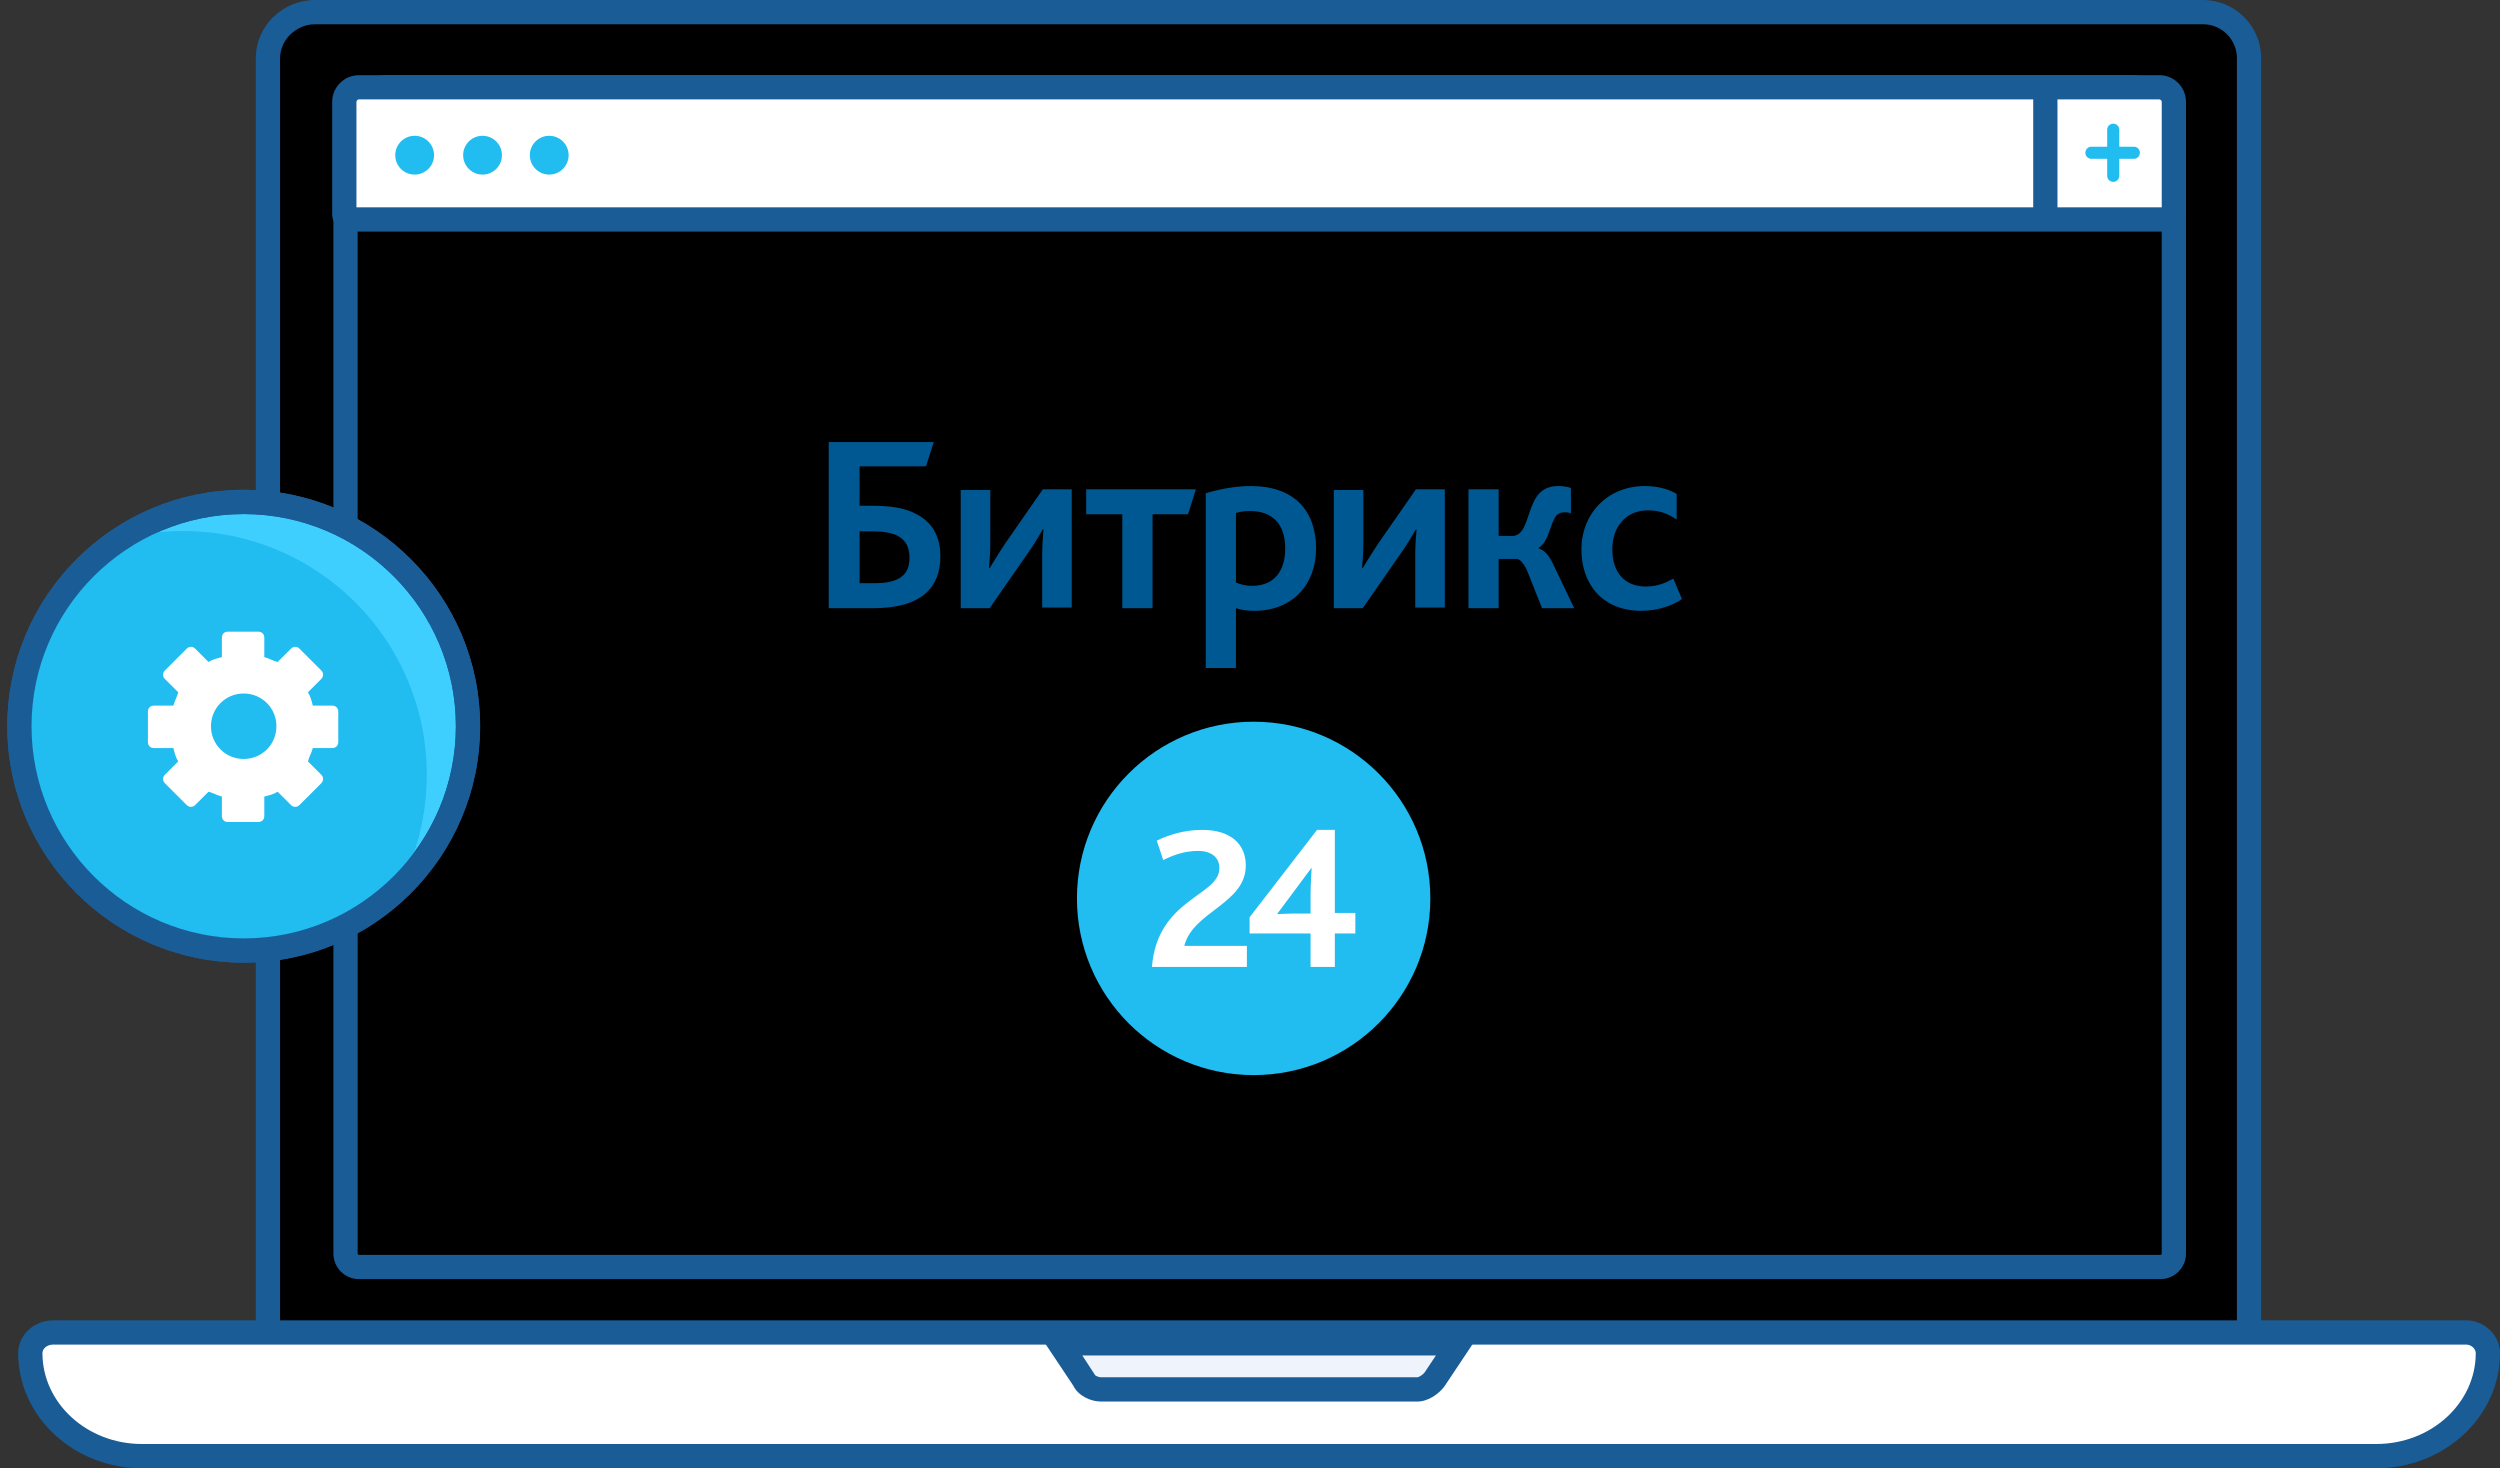 <?xml version="1.0" encoding="UTF-8"?> <!-- Generator: Adobe Illustrator 24.1.2, SVG Export Plug-In . SVG Version: 6.00 Build 0) --> <svg xmlns="http://www.w3.org/2000/svg" xmlns:xlink="http://www.w3.org/1999/xlink" id="Layer_1" x="0px" y="0px" viewBox="0 0 206.2 121.1" style="enable-background:new 0 0 206.2 121.1;" xml:space="preserve"><rect x="0" y="0" width="206.2" height="121.1" fill="#333333" stroke="none"/> <style type="text/css"> .st0{fill:#FFFFFF;} .st1{clip-path:url(#SVGID_5_);} .st2{clip-path:url(#SVGID_6_);} .st3{fill:#DBDEE9;} .st4{fill:#1A5C96;} .st5{fill:#EFF3FB;} .st6{clip-path:url(#SVGID_11_);} .st7{clip-path:url(#SVGID_12_);} .st8{fill:#6184D8;} .st9{opacity:0.7;} .st10{fill:#21BCF0;} .st11{fill:#3FCFFF;} .st12{clip-path:url(#SVGID_14_);} .st13{fill-rule:evenodd;clip-rule:evenodd;fill:#FFFFFF;} .st14{fill:#005893;} </style> <g> <path class="st0" d="M26,1h155.7c2.1,0,3.8,1.7,3.8,3.8v104.8 c0,0.7-0.6,1.3-1.3,1.3H23.4c-0.7,0-1.3-0.6-1.3-1.3V4.8 C22.1,2.7,23.9,1,26,1z"></path> </g> <g> <g> <g> <g> <defs> <path id="SVGID_1_" d="M26,1h155.7c2.1,0,3.8,1.7,3.8,3.8v104.8 c0,0.7-0.6,1.3-1.3,1.3H23.4c-0.7,0-1.3-0.6-1.3-1.3 V4.8C22.1,2.7,23.9,1,26,1z"></path> </defs> <clipPath id="SVGID_2_"> <use xlink:href="#SVGID_1_" style="overflow:visible;"></use> </clipPath> </g> <g> <defs> <path id="SVGID_3_" d="M26,1h155.7c2.1,0,3.8,1.7,3.8,3.8v104.8 c0,0.7-0.6,1.3-1.3,1.3H23.4c-0.7,0-1.3-0.6-1.3-1.3 V4.8C22.1,2.7,23.9,1,26,1z"></path> </defs> <defs> <path id="SVGID_4_" d="M26,1h155.7c2.1,0,3.8,1.7,3.8,3.8v104.8 c0,0.7-0.6,1.3-1.3,1.3H23.4c-0.7,0-1.3-0.6-1.3-1.3 V4.8C22.1,2.7,23.9,1,26,1z"></path> </defs> <clipPath id="SVGID_5_"> <use xlink:href="#SVGID_3_" style="overflow:visible;"></use> </clipPath> <clipPath id="SVGID_6_" class="st1"> <use xlink:href="#SVGID_4_" style="overflow:visible;"></use> </clipPath> <g class="st2"> <g> <circle class="st3" cx="25.1" cy="63.9" r="18.5"></circle> </g> </g> </g> </g> </g> </g> <g> <path class="st4" d="M184.2,111.9H23.4c-1.247,0-2.3-1.053-2.3-2.3V4.8 C21.1,2.153,23.298,0,26,0h155.7c2.646,0,4.8,2.153,4.8,4.8v104.8 C186.5,110.847,185.447,111.9,184.2,111.9z M26,2 c-1.572,0-2.9,1.282-2.9,2.8v104.8c0,0.149,0.151,0.3,0.3,0.3h160.8 c0.148,0,0.3-0.151,0.3-0.3V4.8C184.5,3.256,183.244,2,181.7,2H26z"></path> </g> <g> <path class="st5" d="M31.9,7.2h143.9c1.9,0,3.5,1.6,3.5,3.5v92.7 c0,0.6-0.5,1.1-1.1,1.1H29.6c-0.6,0-1.1-0.5-1.1-1.1V10.7 C28.4,8.8,30,7.2,31.9,7.2z"></path> </g> <g> <g> <g> <g> <defs> <path id="SVGID_7_" d="M31.9,7.2h143.9c1.9,0,3.5,1.6,3.5,3.5v92.7 c0,0.6-0.5,1.1-1.1,1.1H29.6c-0.6,0-1.1-0.5-1.1-1.1V10.7 C28.4,8.8,30,7.2,31.9,7.2z"></path> </defs> <clipPath id="SVGID_8_"> <use xlink:href="#SVGID_7_" style="overflow:visible;"></use> </clipPath> </g> <g> <defs> <path id="SVGID_9_" d="M31.9,7.2h143.9c1.9,0,3.5,1.6,3.5,3.5v92.7 c0,0.6-0.5,1.1-1.1,1.1H29.6c-0.6,0-1.1-0.5-1.1-1.1V10.7 C28.4,8.8,30,7.2,31.9,7.2z"></path> </defs> <defs> <path id="SVGID_10_" d="M31.9,7.2h143.9c1.9,0,3.5,1.6,3.5,3.5v92.7 c0,0.6-0.5,1.1-1.1,1.1H29.6c-0.6,0-1.1-0.5-1.1-1.1V10.7 C28.4,8.8,30,7.2,31.9,7.2z"></path> </defs> <clipPath id="SVGID_11_"> <use xlink:href="#SVGID_9_" style="overflow:visible;"></use> </clipPath> <clipPath id="SVGID_12_" class="st6"> <use xlink:href="#SVGID_10_" style="overflow:visible;"></use> </clipPath> <g class="st7"> <g> <g> <g> <path class="st8" d="M89.7,201.1h86c1.7,0,3,1.3,3,3v86c0,1.7-1.3,3-3,3h-86 c-1.7,0-3-1.3-3-3v-86C86.7,202.4,88.1,201.1,89.7,201.1z"></path> </g> <g class="st9"> <circle class="st0" cx="144.9" cy="251.6" r="15"></circle> </g> <g> <path class="st0" d="M145.6,266.6H127.5h-18.1c-3.5,0-4.9-2.5-3.2-5.5l9-15.6 l9-15.6c1.8-3,4.6-3,6.3,0l9,15.6l9,15.6 C150.5,264.1,149.1,266.6,145.6,266.6z"></path> </g> </g> </g> <g> <path class="st0" d="M26.9,2.2h143.9c1.9,0,3.5,1.6,3.5,3.5v80.8 c0,7.2-5.8,13-13,13H24.6c-0.6,0-1.1-0.5-1.1-1.1V5.7 C23.4,3.8,25,2.2,26.9,2.2z"></path> </g> <g> <circle class="st3" cx="25.1" cy="63.9" r="18.5"></circle> </g> </g> </g> </g> </g> </g> <g> <path class="st4" d="M178.2,105.5H29.6c-1.158,0-2.1-0.942-2.1-2.1V10.7 c-0.06-1.117,0.36-2.24,1.185-3.11C29.523,6.707,30.695,6.2,31.9,6.2 h143.9c2.439,0,4.5,2.061,4.5,4.5v92.7 C180.3,104.558,179.358,105.5,178.2,105.5z M31.9,8.2 c-0.659,0-1.302,0.279-1.764,0.767c-0.443,0.468-0.669,1.064-0.637,1.681 l0.001,92.753c0,0.047,0.052,0.1,0.1,0.1h148.6 c0.048,0,0.1-0.052,0.1-0.1V10.7c0-1.355-1.145-2.5-2.5-2.5H31.9z"></path> </g> <g> <path class="st0" d="M4.4,109.9h199c1,0,1.8,0.8,1.8,1.7 l0,0c0,4.7-4.1,8.5-9.2,8.5H11.7c-5.1,0-9.2-3.8-9.2-8.5l0,0 C2.5,110.7,3.3,109.9,4.4,109.9z"></path> <path class="st4" d="M196,121.1H11.7c-5.625,0-10.2-4.262-10.2-9.5 c0-1.489,1.301-2.7,2.9-2.7h199c1.518,0,2.8,1.236,2.8,2.7 C206.2,116.838,201.624,121.1,196,121.1z M4.4,110.9 c-0.556,0-0.9,0.363-0.9,0.7c0,4.136,3.679,7.5,8.2,7.5h184.3 c4.521,0,8.2-3.364,8.2-7.5c0-0.33-0.342-0.7-0.8-0.7H4.4z"></path> </g> <g> <path class="st0" d="M29.6,7.2h148.5c0.6,0,1.2,0.5,1.2,1.2v9.3 c0,0.2-0.2,0.4-0.4,0.4H28.8c-0.2,0-0.4-0.2-0.4-0.4V8.4 C28.4,7.8,28.9,7.2,29.6,7.2z"></path> </g> <g> <path class="st4" d="M178.9,19.1H28.8c-0.746,0-1.4-0.654-1.4-1.4V8.4 c0-1.213,0.987-2.2,2.2-2.2h148.5c1.213,0,2.2,0.987,2.2,2.2v9.3 C180.3,18.458,179.659,19.1,178.9,19.1z M29.4,17.1h148.9v-8.7 c0-0.132-0.14-0.2-0.2-0.2h-148.5c-0.132,0-0.2,0.14-0.2,0.2V17.1z"></path> </g> <g> <path class="st5" d="M87.4,110.8h32.9l-2,3 c-0.3,0.4-0.9,0.8-1.4,0.8H90.8c-0.5,0-1.2-0.3-1.4-0.8 L87.4,110.8z"></path> <path class="st4" d="M116.9,115.6H90.8c-0.816,0-1.865-0.459-2.278-1.314 l-2.991-4.486h36.638l-3.037,4.555C118.666,114.978,117.792,115.6,116.9,115.6z M89.269,111.8l1.06,1.628c0.042,0.049,0.291,0.171,0.472,0.171h26.1 c0.119-0.005,0.443-0.191,0.601-0.4l0.932-1.399H89.269z"></path> </g> <g> <g> <g> <circle class="st10" cx="34.2" cy="12.8" r="1.6"></circle> </g> <g> <circle class="st10" cx="39.8" cy="12.8" r="1.6"></circle> </g> <g> <circle class="st10" cx="45.3" cy="12.8" r="1.6"></circle> </g> </g> <g> <g> <rect x="167.7" y="7.1" class="st4" width="2" height="11"></rect> </g> <g> <path class="st10" d="M174.3,15c-0.276,0-0.5-0.224-0.5-0.5v-3.8c0-0.276,0.224-0.5,0.5-0.5 s0.5,0.224,0.5,0.5V14.5C174.8,14.776,174.577,15,174.3,15z"></path> </g> <g> <path class="st10" d="M176,13.1h-3.5c-0.276,0-0.5-0.224-0.5-0.5s0.224-0.5,0.5-0.5h3.5 c0.276,0,0.5,0.224,0.5,0.5S176.276,13.1,176,13.1z"></path> </g> </g> </g> <g> <circle class="st11" cx="20.1" cy="59.9" r="18.5"></circle> <path class="st4" d="M20.1,79.4c-10.752,0-19.5-8.748-19.5-19.5s8.748-19.5,19.5-19.5 s19.5,8.748,19.5,19.5S30.853,79.4,20.1,79.4z M20.1,42.4 c-9.649,0-17.5,7.851-17.5,17.5s7.851,17.5,17.5,17.5s17.5-7.851,17.5-17.5 S29.749,42.4,20.1,42.4z"></path> </g> <g> <g> <g> <g> <defs> <circle id="SVGID_13_" cx="20.1" cy="59.9" r="18.5"></circle> </defs> <clipPath id="SVGID_14_"> <use xlink:href="#SVGID_13_" style="overflow:visible;"></use> </clipPath> <g class="st12"> <g> <circle class="st10" cx="15.1" cy="63.9" r="20.1"></circle> </g> </g> </g> </g> </g> </g> <g> <path class="st4" d="M20.1,79.4c-10.752,0-19.5-8.748-19.5-19.5s8.748-19.5,19.5-19.5 s19.5,8.748,19.5,19.5S30.853,79.4,20.1,79.4z M20.1,42.4 c-9.649,0-17.5,7.851-17.5,17.5s7.851,17.5,17.5,17.5s17.5-7.851,17.5-17.5 S29.749,42.4,20.1,42.4z"></path> </g> <g> <path class="st13" d="M25.4,57.1c0.2,0.3,0.3,0.7,0.4,1.1h1.6 c0.3,0,0.5,0.2,0.5,0.5v2.5c0,0.3-0.2,0.5-0.5,0.5h-1.6 C25.7,62.1,25.5,62.4,25.4,62.8L26.5,63.9c0.2,0.2,0.2,0.5,0,0.7 l-1.8,1.8c-0.2,0.2-0.5,0.2-0.7,0l-1.1-1.1 c-0.3,0.2-0.7,0.3-1.1,0.4v1.6c0,0.3-0.2,0.5-0.5,0.5h-2.5 c-0.3,0-0.5-0.2-0.5-0.5v-1.6c-0.4-0.1-0.7-0.3-1.1-0.4 l-1.1,1.1c-0.2,0.2-0.5,0.2-0.7,0l-1.8-1.8 c-0.2-0.2-0.2-0.5,0-0.7l1.1-1.1 c-0.2-0.3-0.3-0.7-0.4-1.1h-1.6c-0.3,0-0.5-0.2-0.5-0.5v-2.5 c0-0.3,0.2-0.5,0.5-0.5h1.6c0.1-0.4,0.3-0.7,0.4-1.1l-1.1-1.1 c-0.2-0.2-0.2-0.5,0-0.7l1.8-1.8c0.2-0.2,0.5-0.2,0.7,0 l1.1,1.1c0.3-0.2,0.7-0.3,1.1-0.4v-1.6c0-0.3,0.2-0.5,0.5-0.5 h2.5c0.3,0,0.5,0.2,0.5,0.5v1.6c0.4,0.1,0.7,0.3,1.1,0.4L24,53.5 c0.2-0.2,0.5-0.2,0.7,0L26.5,55.3c0.2,0.2,0.2,0.5,0,0.7 L25.4,57.1z M17.4,59.9c0-1.5,1.2-2.7,2.7-2.7 s2.7,1.2,2.7,2.7s-1.2,2.7-2.7,2.7S17.4,61.4,17.4,59.9z"></path> </g> <g> <circle class="st10" cx="103.4" cy="74.1" r="14.574"></circle> </g> <g> <path class="st0" d="M95.011,79.752h7.832v-1.736h-5.162 c0.712-2.848,5.073-3.471,5.073-6.631c0-1.691-1.157-2.937-3.605-2.937 c-1.513,0-2.848,0.445-3.738,0.89l0.534,1.602 c0.801-0.401,1.736-0.757,2.893-0.757c0.89,0,1.736,0.401,1.736,1.424 C100.574,73.922,95.456,74.1,95.011,79.752z M103.066,76.992h5.029v2.759h2.003 v-2.759h1.691v-1.691H110.098v-6.853h-1.469l-5.563,7.209V76.992z M105.336,75.39 l2.848-3.827c0,0.312-0.089,1.291-0.089,2.181v1.602h-1.335 C106.359,75.346,105.603,75.39,105.336,75.39z"></path> </g> <g> <path class="st14" d="M70.898,48.105v-4.28h1.029c0.921,0,1.679,0.108,2.221,0.433 c0.542,0.325,0.867,0.867,0.867,1.734c0,1.463-0.867,2.113-2.925,2.113H70.898z M68.406,50.164h3.63c4.063,0,5.526-1.788,5.526-4.28 c0-1.679-0.704-2.817-1.95-3.467c-0.975-0.542-2.221-0.704-3.738-0.704h-0.975 v-3.25h5.472l0.65-2.004h-8.668v13.706H68.406z M79.241,50.164h2.384 l3.088-4.442c0.596-0.813,1.029-1.625,1.3-2.059h0.054 c-0.054,0.596-0.108,1.354-0.108,2.113v4.334h2.438v-9.751h-2.384l-3.088,4.442 c-0.542,0.813-1.029,1.625-1.3,2.059h-0.054 c0.054-0.596,0.108-1.354,0.108-2.113v-4.334h-2.438V50.164z M92.568,50.164h2.492 v-7.747h2.925l0.65-2.059h-9.047v2.059h2.98V50.164z M99.502,55.094h2.438v-4.93 c0.488,0.163,0.975,0.217,1.517,0.217c3.088,0,5.092-2.113,5.092-5.146 c0-3.142-1.842-5.146-5.363-5.146c-1.354,0-2.655,0.271-3.738,0.596v14.41 H99.502z M101.94,48.051v-5.742c0.379-0.108,0.704-0.163,1.138-0.163 c1.788,0,2.925,0.975,2.925,3.088c0,1.896-0.921,3.088-2.763,3.088 C102.752,48.322,102.373,48.214,101.94,48.051z M110.012,50.164h2.384l3.088-4.442 c0.596-0.813,1.029-1.625,1.3-2.059h0.054 c-0.054,0.596-0.108,1.354-0.108,2.113v4.334h2.438v-9.751h-2.384l-3.088,4.442 c-0.542,0.813-1.029,1.625-1.3,2.059h-0.054 c0.054-0.596,0.108-1.354,0.108-2.113v-4.334h-2.438V50.164z M121.117,50.164 h2.492v-4.063h1.463c0.271,0,0.542,0.271,0.867,0.921l1.246,3.142h2.655 l-1.788-3.738c-0.325-0.65-0.65-1.029-1.138-1.192v-0.054 c0.813-0.488,0.921-1.896,1.409-2.6c0.163-0.217,0.379-0.325,0.704-0.325 c0.163,0,0.379,0,0.542,0.108v-2.113c-0.271-0.108-0.758-0.163-1.029-0.163 c-0.867,0-1.409,0.325-1.788,0.867c-0.813,1.192-0.813,3.25-2.004,3.25h-1.138 v-3.846h-2.492V50.164z M135.365,50.381c1.354,0,2.6-0.433,3.359-0.975 l-0.704-1.679c-0.704,0.379-1.354,0.65-2.275,0.65 c-1.679,0-2.763-1.083-2.763-3.088c0-1.788,1.083-3.196,2.925-3.196 c0.975,0,1.679,0.271,2.384,0.758v-2.113c-0.542-0.325-1.409-0.65-2.655-0.65 c-2.925,0-5.201,2.167-5.201,5.255C130.435,48.16,132.169,50.381,135.365,50.381z"></path> </g> </svg> 